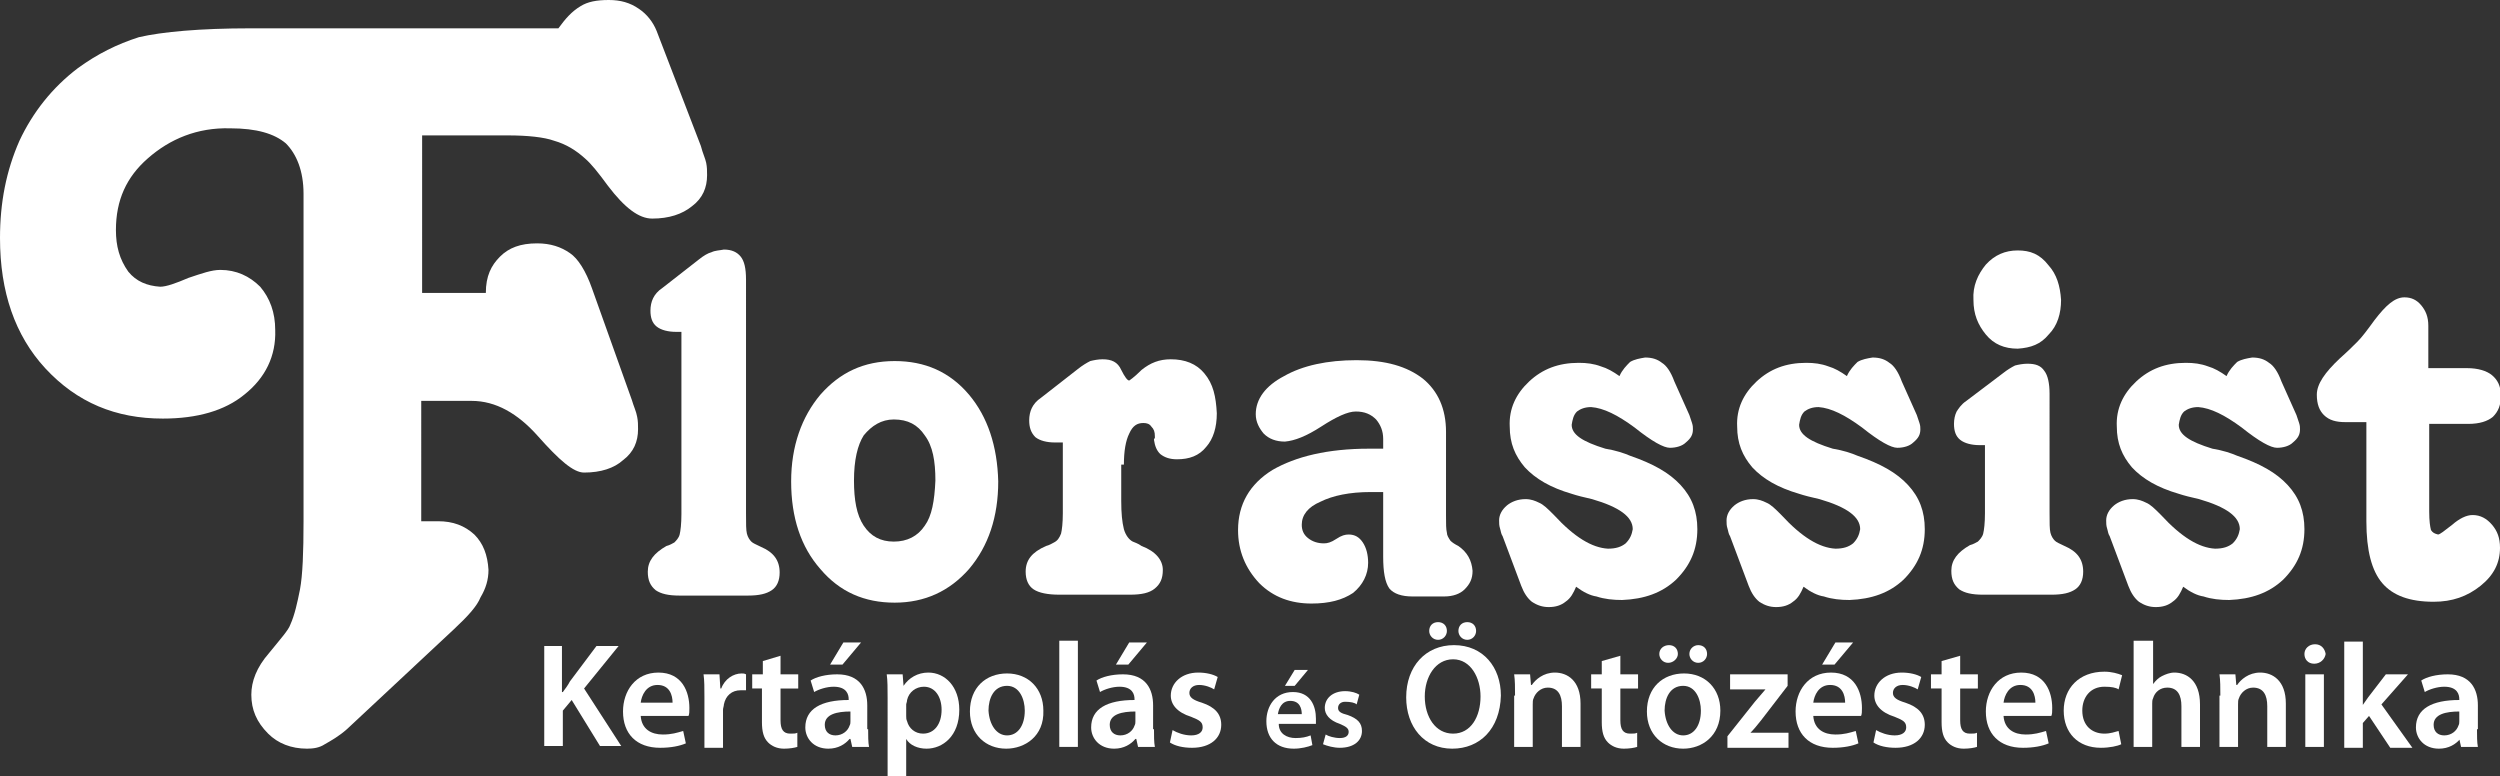 <?xml version="1.0" encoding="utf-8"?>
<!-- Generator: Adobe Illustrator 21.0.0, SVG Export Plug-In . SVG Version: 6.00 Build 0)  -->
<svg version="1.1" id="Layer_1" xmlns="http://www.w3.org/2000/svg" xmlns:xlink="http://www.w3.org/1999/xlink" x="0px" y="0px"
	 viewBox="0 0 282.5 87.7" style="enable-background:new 0 0 282.5 87.7;" xml:space="preserve">
<rect x="0" y="0" width="282.5" height="87.7" fill="#333333" stroke="none"/>
<style type="text/css">
	.st0{fill:#FFFFFF;}
</style>
<g>
	<path class="st0" d="M274.4,38.1v-1.3c0-1-0.3-1.7-0.8-2.3c-0.5-0.6-1.1-0.9-1.9-0.9c-1.1,0-2.1,0.9-3.4,2.6
		c-0.8,1.1-1.4,1.9-1.9,2.4c-0.5,0.5-1.1,1.1-2,1.9c-1.7,1.6-2.6,2.9-2.6,4.1c0,1.1,0.3,1.8,0.8,2.3c0.6,0.6,1.4,0.8,2.4,0.8h2.4
		v11.2c0,3.3,0.6,5.6,1.8,7c1.2,1.4,3.1,2.1,5.8,2.1c2.1,0,3.8-0.6,5.3-1.8c1.5-1.2,2.2-2.6,2.2-4.3c0-1.1-0.3-1.9-0.9-2.6
		c-0.6-0.7-1.3-1.1-2.2-1.1c-0.7,0-1.5,0.4-2.3,1.1c-0.9,0.7-1.4,1.1-1.6,1.1c-0.4-0.1-0.6-0.2-0.8-0.5c-0.1-0.4-0.2-1-0.2-2.1V47.9
		h4.4c1.3,0,2.2-0.3,2.8-0.8c0.6-0.6,0.9-1.3,0.9-2.4c0-1.1-0.4-1.8-1-2.3c-0.6-0.5-1.6-0.8-2.8-0.8h-4.4V38.1z"/>
	<path class="st0" d="M257.8,43.1c-0.4-1.1-0.9-1.8-1.4-2.1c-0.5-0.4-1.1-0.6-1.9-0.6c-0.6,0.1-1.2,0.2-1.7,0.5
		c-0.4,0.4-0.9,0.9-1.2,1.6c-0.7-0.5-1.4-0.9-2.1-1.1c-0.8-0.3-1.6-0.4-2.5-0.4c-2.3,0-4.1,0.7-5.6,2.1c-1.5,1.4-2.3,3.1-2.2,5.1
		c0,1.9,0.6,3.3,1.7,4.6c1.2,1.3,2.9,2.3,5.3,3c0.6,0.2,1.4,0.4,2.3,0.6c3.1,0.9,4.6,2,4.6,3.4c-0.1,0.6-0.3,1.1-0.8,1.6
		c-0.5,0.4-1.1,0.6-2,0.6c-1.8-0.1-3.8-1.3-6.1-3.8l-0.1-0.1c-0.6-0.6-1.1-1.1-1.6-1.3c-0.4-0.2-0.9-0.4-1.5-0.4
		c-0.9,0-1.6,0.3-2.1,0.7c-0.6,0.5-0.9,1.1-0.9,1.7c0,0.3,0,0.6,0.1,0.9c0.1,0.3,0.1,0.6,0.3,0.9l2.1,5.6c0.3,0.8,0.7,1.4,1.2,1.8
		c0.6,0.4,1.2,0.6,1.9,0.6c0.8,0,1.4-0.2,1.9-0.6c0.6-0.4,0.9-1,1.2-1.7c0.8,0.6,1.6,1,2.3,1.1c0.9,0.3,1.9,0.4,2.9,0.4
		c2.5-0.1,4.5-0.8,6.1-2.3c1.6-1.6,2.4-3.4,2.4-5.7c0-2-0.6-3.6-1.9-5c-1.3-1.4-3.1-2.4-5.7-3.3c-0.7-0.3-1.6-0.6-2.8-0.8
		c-2.6-0.8-3.8-1.6-3.8-2.7c0.1-0.6,0.2-1.1,0.6-1.5c0.4-0.3,0.9-0.5,1.6-0.5c1.4,0.1,3,0.9,4.9,2.3c2,1.6,3.3,2.3,4,2.3
		c0.7,0,1.4-0.2,1.8-0.6c0.6-0.5,0.8-0.9,0.8-1.5c0-0.2,0-0.4-0.1-0.7c-0.1-0.3-0.2-0.6-0.3-0.9L257.8,43.1z"/>
	<path class="st0" d="M228,28.3c-1.4,0-2.6,0.5-3.6,1.6c-0.9,1.1-1.5,2.4-1.4,4c0,1.6,0.5,2.8,1.4,3.9c0.9,1.1,2.1,1.6,3.6,1.6
		c1.5-0.1,2.6-0.5,3.5-1.6c1-1,1.4-2.4,1.4-3.9c-0.1-1.6-0.5-2.9-1.4-3.9C230.5,28.7,229.4,28.3,228,28.3"/>
	<path class="st0" d="M231.6,44.5c0-1.2-0.2-2.1-0.6-2.6c-0.4-0.6-1-0.8-1.9-0.8c-0.5,0-1,0.1-1.4,0.2c-0.4,0.2-0.9,0.5-1.4,0.9
		l-4.1,3.1c-0.6,0.4-0.9,0.9-1.1,1.2c-0.2,0.4-0.3,0.9-0.3,1.4c0,0.8,0.2,1.4,0.7,1.8c0.5,0.4,1.3,0.6,2.2,0.6h0.6v7.7
		c0,1.1-0.1,1.9-0.2,2.3c-0.1,0.4-0.4,0.7-0.6,0.9c-0.2,0.1-0.5,0.3-0.9,0.4c-1.4,0.8-2.1,1.7-2.1,2.9c0,1,0.3,1.6,0.9,2.1
		c0.6,0.4,1.4,0.6,2.7,0.6h7.7c1.3,0,2.1-0.2,2.7-0.6c0.6-0.4,0.9-1.1,0.9-2c0-1.4-0.7-2.3-2.1-2.9c-0.6-0.3-0.9-0.4-1.1-0.6
		c-0.2-0.2-0.4-0.5-0.5-0.9c-0.1-0.4-0.1-1.1-0.1-2.3V44.5z"/>
	<path class="st0" d="M214.9,43.1c-0.4-1.1-0.9-1.8-1.4-2.1c-0.5-0.4-1.1-0.6-1.9-0.6c-0.6,0.1-1.2,0.2-1.7,0.5
		c-0.4,0.4-0.9,0.9-1.2,1.6c-0.7-0.5-1.4-0.9-2.1-1.1c-0.8-0.3-1.6-0.4-2.5-0.4c-2.3,0-4.1,0.7-5.6,2.1c-1.5,1.4-2.3,3.1-2.2,5.1
		c0,1.9,0.6,3.3,1.7,4.6c1.2,1.3,2.9,2.3,5.3,3c0.6,0.2,1.4,0.4,2.3,0.6c3.1,0.9,4.6,2,4.6,3.4c-0.1,0.6-0.3,1.1-0.8,1.6
		c-0.5,0.4-1.1,0.6-2,0.6c-1.8-0.1-3.8-1.3-6.1-3.8l-0.1-0.1c-0.6-0.6-1.1-1.1-1.6-1.3c-0.4-0.2-0.9-0.4-1.5-0.4
		c-0.9,0-1.6,0.3-2.1,0.7c-0.6,0.5-0.9,1.1-0.9,1.7c0,0.3,0,0.6,0.1,0.9c0.1,0.3,0.1,0.6,0.3,0.9l2.1,5.6c0.3,0.8,0.7,1.4,1.2,1.8
		c0.6,0.4,1.2,0.6,1.9,0.6c0.8,0,1.4-0.2,1.9-0.6c0.6-0.4,0.9-1,1.2-1.7c0.8,0.6,1.6,1,2.3,1.1c0.9,0.3,1.9,0.4,2.9,0.4
		c2.5-0.1,4.5-0.8,6.1-2.3c1.6-1.6,2.4-3.4,2.4-5.7c0-2-0.6-3.6-1.9-5c-1.3-1.4-3.1-2.4-5.7-3.3c-0.7-0.3-1.6-0.6-2.8-0.8
		c-2.6-0.8-3.8-1.6-3.8-2.7c0.1-0.6,0.2-1.1,0.6-1.5c0.4-0.3,0.9-0.5,1.6-0.5c1.4,0.1,3,0.9,4.9,2.3c2,1.6,3.3,2.3,4,2.3
		c0.7,0,1.4-0.2,1.8-0.6c0.6-0.5,0.8-0.9,0.8-1.5c0-0.2,0-0.4-0.1-0.7c-0.1-0.3-0.2-0.6-0.3-0.9L214.9,43.1z"/>
	<path class="st0" d="M189.2,43.1c-0.4-1.1-0.9-1.8-1.4-2.1c-0.5-0.4-1.1-0.6-1.9-0.6c-0.6,0.1-1.2,0.2-1.7,0.5
		c-0.4,0.4-0.9,0.9-1.2,1.6c-0.7-0.5-1.4-0.9-2.1-1.1c-0.8-0.3-1.6-0.4-2.5-0.4c-2.3,0-4.1,0.7-5.6,2.1c-1.5,1.4-2.3,3.1-2.2,5.1
		c0,1.9,0.6,3.3,1.7,4.6c1.2,1.3,2.9,2.3,5.3,3c0.6,0.2,1.4,0.4,2.3,0.6c3.1,0.9,4.6,2,4.6,3.4c-0.1,0.6-0.3,1.1-0.8,1.6
		c-0.5,0.4-1.1,0.6-2,0.6c-1.8-0.1-3.8-1.3-6.1-3.8l-0.1-0.1c-0.6-0.6-1.1-1.1-1.6-1.3c-0.4-0.2-0.9-0.4-1.5-0.4
		c-0.9,0-1.6,0.3-2.1,0.7c-0.6,0.5-0.9,1.1-0.9,1.7c0,0.3,0,0.6,0.1,0.9c0.1,0.3,0.1,0.6,0.3,0.9l2.1,5.6c0.3,0.8,0.7,1.4,1.2,1.8
		c0.6,0.4,1.2,0.6,1.9,0.6c0.8,0,1.4-0.2,1.9-0.6c0.6-0.4,0.9-1,1.2-1.7c0.8,0.6,1.6,1,2.3,1.1c0.9,0.3,1.9,0.4,2.9,0.4
		c2.5-0.1,4.5-0.8,6.1-2.3c1.6-1.6,2.4-3.4,2.4-5.7c0-2-0.6-3.6-1.9-5c-1.3-1.4-3.1-2.4-5.7-3.3c-0.7-0.3-1.6-0.6-2.8-0.8
		c-2.6-0.8-3.8-1.6-3.8-2.7c0.1-0.6,0.2-1.1,0.6-1.5c0.4-0.3,0.9-0.5,1.6-0.5c1.4,0.1,3,0.9,4.9,2.3c2,1.6,3.3,2.3,4,2.3
		s1.4-0.2,1.8-0.6c0.6-0.5,0.8-0.9,0.8-1.5c0-0.2,0-0.4-0.1-0.7c-0.1-0.3-0.2-0.6-0.3-0.9L189.2,43.1z"/>
	<path class="st0" d="M163.4,48.8c0-2.6-0.9-4.6-2.6-6c-1.8-1.4-4.2-2.1-7.5-2.1c-3.3,0-6.1,0.6-8.2,1.8c-2.1,1.1-3.2,2.6-3.2,4.3
		c0,0.9,0.4,1.6,0.9,2.2c0.6,0.6,1.4,0.9,2.4,0.9c1.1-0.1,2.4-0.6,4.1-1.7c1.7-1.1,3-1.7,3.9-1.7c1,0,1.7,0.3,2.3,0.9
		c0.5,0.6,0.8,1.3,0.8,2.2v1.1h-1.6c-4.7,0-8.3,0.9-10.9,2.4c-2.6,1.6-3.9,3.9-3.9,6.8c0,2.3,0.8,4.3,2.4,6c1.6,1.6,3.6,2.3,5.9,2.3
		c2,0,3.5-0.4,4.7-1.2c1.1-0.9,1.7-2.1,1.7-3.4c0-0.9-0.2-1.7-0.6-2.3c-0.4-0.6-0.9-0.9-1.6-0.9c-0.4,0-0.8,0.1-1.4,0.5
		c-0.6,0.4-1,0.5-1.4,0.5c-0.7,0-1.3-0.2-1.8-0.6c-0.5-0.4-0.7-0.9-0.7-1.5c0-1.1,0.7-2,2.1-2.6c1.4-0.7,3.3-1.1,5.7-1.1h1.4v7.3
		c0,1.7,0.2,2.9,0.7,3.6c0.5,0.6,1.4,0.9,2.6,0.9h3.6c1,0,1.8-0.3,2.3-0.8c0.6-0.6,0.9-1.2,0.9-2.1c-0.1-1.2-0.6-2.1-1.6-2.8
		c-0.4-0.2-0.7-0.4-0.9-0.6c-0.2-0.3-0.4-0.6-0.4-0.9c-0.1-0.4-0.1-1-0.1-1.9V48.8z"/>
	<path class="st0" d="M127,52.5c0-1.5,0.2-2.7,0.6-3.5c0.4-0.9,0.9-1.2,1.6-1.2c0.4,0,0.7,0.1,0.9,0.4c0.3,0.3,0.4,0.6,0.4,1.1v0.2
		c-0.1,0.1-0.1,0.1-0.1,0.2c0.1,0.7,0.3,1.2,0.7,1.6c0.5,0.4,1.1,0.6,1.9,0.6c1.4,0,2.5-0.4,3.3-1.4c0.8-0.9,1.2-2.2,1.2-3.8
		c-0.1-1.9-0.4-3.3-1.4-4.5c-0.9-1.1-2.2-1.6-3.8-1.6c-1.3,0-2.3,0.4-3.3,1.2c-0.9,0.9-1.4,1.2-1.4,1.2c-0.2,0-0.5-0.4-0.9-1.2
		c-0.4-0.9-1.1-1.2-2.1-1.2c-0.5,0-1,0.1-1.4,0.2c-0.4,0.2-0.9,0.5-1.4,0.9l-4.1,3.2c-0.6,0.4-0.9,0.8-1.1,1.2
		c-0.2,0.4-0.3,0.9-0.3,1.4c0,0.8,0.2,1.4,0.7,1.9c0.5,0.4,1.3,0.6,2.2,0.6h0.9v8c0,1.1-0.1,1.9-0.2,2.3c-0.2,0.5-0.4,0.8-0.8,1
		c-0.2,0.1-0.5,0.3-0.9,0.4c-1.6,0.7-2.3,1.6-2.3,2.9c0,0.9,0.3,1.6,0.9,2c0.6,0.4,1.6,0.6,2.9,0.6h8c1.3,0,2.2-0.2,2.8-0.7
		c0.6-0.5,0.9-1.1,0.9-2.1c0-1.1-0.8-2.1-2.4-2.7c-0.4-0.3-0.8-0.4-1-0.5c-0.4-0.2-0.8-0.7-1-1.4c-0.2-0.8-0.3-1.8-0.3-3.2V52.5z"/>
	<path class="st0" d="M109.5,44.6c-2.2-2.6-5-3.8-8.4-3.8c-3.5,0-6.2,1.3-8.4,3.8c-2.1,2.5-3.3,5.8-3.3,9.8c0,4.1,1.1,7.4,3.3,9.9
		c2.2,2.6,5,3.8,8.4,3.8c3.4,0,6.2-1.3,8.4-3.8c2.2-2.6,3.3-5.9,3.3-9.9C112.7,50.4,111.6,47.1,109.5,44.6z M104.5,59.4
		c-0.8,1.2-2,1.8-3.5,1.8c-1.5,0-2.6-0.6-3.4-1.8c-0.8-1.2-1.1-2.9-1.1-5.1c0-2.3,0.4-4,1.1-5.1c0.9-1.1,2-1.8,3.4-1.8
		c1.6,0,2.7,0.6,3.5,1.8c0.9,1.2,1.2,2.9,1.2,5.1C105.6,56.6,105.3,58.3,104.5,59.4z"/>
	<path class="st0" d="M84.3,31.6c0-1.3-0.2-2.1-0.6-2.6c-0.4-0.5-1-0.8-1.9-0.8c-0.5,0.1-1,0.1-1.4,0.3c-0.4,0.1-0.9,0.4-1.4,0.8
		l-4.1,3.2c-0.6,0.4-0.9,0.8-1.1,1.2c-0.2,0.4-0.3,0.9-0.3,1.4c0,0.8,0.2,1.4,0.7,1.8c0.5,0.4,1.3,0.6,2.2,0.6h0.6v20.6
		c0,1.1-0.1,1.9-0.2,2.3c-0.1,0.4-0.4,0.7-0.6,0.9c-0.2,0.1-0.5,0.3-0.9,0.4c-1.4,0.8-2.1,1.7-2.1,2.9c0,1,0.3,1.6,0.9,2.1
		c0.6,0.4,1.4,0.6,2.7,0.6h7.7c1.3,0,2.1-0.2,2.7-0.6c0.6-0.4,0.9-1.1,0.9-2c0-1.4-0.7-2.3-2.1-2.9c-0.6-0.3-0.9-0.4-1.1-0.6
		c-0.2-0.2-0.4-0.5-0.5-0.9c-0.1-0.4-0.1-1.1-0.1-2.3V31.6z"/>
	<path class="st0" d="M74.2,3.5c-0.4-1-1.1-1.9-2-2.5c-1-0.7-2.1-1-3.4-1c-1.4,0-2.4,0.2-3.2,0.7c-1,0.6-1.7,1.4-2.5,2.5H29.7h-1.4
		c-5.7,0-10,0.4-12.6,1C13.2,5,11,6.1,8.8,7.7c-2.9,2.2-5.1,5-6.6,8.2c-1.5,3.4-2.2,7-2.2,11c0,6.1,1.7,11,5.1,14.7
		c3.6,3.9,8,5.7,13.3,5.7c3.9,0,7-0.9,9.2-2.7c2.4-1.9,3.6-4.4,3.5-7.3c0-2-0.6-3.6-1.7-4.9c-1.2-1.2-2.7-1.9-4.5-1.9
		c-1,0-2.1,0.4-3.6,0.9c-1.4,0.6-2.5,1-3.2,1c-1.5-0.1-2.7-0.6-3.6-1.7c-1-1.4-1.4-2.9-1.4-4.7c0-3.4,1.2-6,3.6-8.1
		c2.5-2.2,5.6-3.5,9.3-3.4c3,0,5,0.6,6.3,1.7c1.2,1.2,2,3.1,2,5.7v37c0,3.5-0.1,6.1-0.4,7.7c-0.3,1.5-0.6,2.9-1.1,4
		c-0.2,0.6-1.1,1.6-2.4,3.2c-1.4,1.6-2,3.2-2,4.7c0,1.7,0.6,3.1,1.9,4.4c1.1,1.1,2.6,1.7,4.4,1.7c0.7,0,1.4-0.1,2-0.5
		c0.7-0.4,1.6-0.9,2.5-1.7l12.1-11.3c1.6-1.5,2.6-2.6,3-3.6c0.6-1,0.9-2,0.9-3.1c-0.1-1.7-0.6-3-1.6-4c-1.1-1-2.4-1.5-4.1-1.5h-1.9
		V45.3h5.7c2.7,0,5.2,1.4,7.5,4c2.4,2.7,4,4.1,5.2,4.1c1.9,0,3.4-0.5,4.4-1.4c1.2-0.9,1.7-2.1,1.7-3.5c0-0.5,0-0.9-0.1-1.4
		c-0.1-0.6-0.4-1.2-0.6-1.9l-4.5-12.6c-0.7-2-1.6-3.4-2.5-4c-1-0.7-2.2-1.1-3.7-1.1c-1.9,0-3.2,0.5-4.2,1.5c-1,1-1.6,2.2-1.6,4.1
		h-7.2V15.3h9.7c2.2,0,4.1,0.2,5.2,0.6c1.4,0.4,2.5,1.1,3.5,2c0.7,0.6,1.5,1.6,2.6,3.1c1.9,2.5,3.5,3.7,5,3.7c1.9,0,3.4-0.5,4.5-1.4
		c1.2-0.9,1.7-2.1,1.7-3.5c0-0.5,0-0.9-0.1-1.4c-0.1-0.5-0.4-1.1-0.6-1.9L74.2,3.5z"/>
	<g>
		<path class="st0" d="M61.4,73h2.1v5.2h0.1c0.3-0.4,0.6-0.8,0.8-1.2l3-4h2.5l-3.9,4.8l4.2,6.5h-2.4l-3.2-5.2l-1,1.2v4h-2.1V73z"/>
		<path class="st0" d="M72.4,80.9c0.1,1.5,1.2,2.1,2.5,2.1c1,0,1.6-0.2,2.3-0.4l0.3,1.4c-0.7,0.3-1.7,0.5-2.9,0.5
			c-2.7,0-4.2-1.6-4.2-4.1c0-2.3,1.4-4.4,4-4.4c2.7,0,3.5,2.2,3.5,4c0,0.4,0,0.7-0.1,0.9H72.4z M76,79.4c0-0.8-0.3-2-1.7-2
			c-1.3,0-1.8,1.2-1.9,2H76z"/>
		<path class="st0" d="M79.6,78.8c0-1.1,0-1.9-0.1-2.6h1.8l0.1,1.6h0.1c0.4-1.1,1.4-1.7,2.3-1.7c0.2,0,0.3,0,0.5,0.1V78
			c-0.2,0-0.4,0-0.6,0c-1,0-1.7,0.6-1.9,1.6c0,0.2-0.1,0.4-0.1,0.6v4.3h-2.1V78.8z"/>
		<path class="st0" d="M88.2,74.1v2.1h2v1.6h-2v3.6c0,1,0.3,1.5,1.1,1.5c0.4,0,0.6,0,0.8-0.1l0,1.6c-0.3,0.1-0.9,0.2-1.5,0.2
			c-0.8,0-1.4-0.3-1.8-0.7c-0.5-0.5-0.7-1.2-0.7-2.3v-3.8H85v-1.6h1.2v-1.5L88.2,74.1z"/>
		<path class="st0" d="M98.1,82.4c0,0.7,0,1.5,0.1,2h-1.9l-0.2-0.9h-0.1c-0.5,0.6-1.3,1.1-2.4,1.1c-1.7,0-2.6-1.2-2.6-2.4
			c0-2.1,1.8-3.1,4.9-3.1v-0.1c0-0.5-0.2-1.4-1.7-1.4c-0.8,0-1.7,0.3-2.2,0.6l-0.4-1.3c0.6-0.4,1.7-0.7,3-0.7c2.6,0,3.4,1.7,3.4,3.5
			V82.4z M96.1,80.4c-1.5,0-2.9,0.3-2.9,1.5c0,0.8,0.5,1.2,1.2,1.2c0.8,0,1.4-0.5,1.6-1.1c0.1-0.2,0.1-0.3,0.1-0.5V80.4z M97.3,72.6
			l-2.1,2.5h-1.4l1.5-2.5H97.3z"/>
		<path class="st0" d="M100.3,78.9c0-1.1,0-2-0.1-2.7h1.8l0.1,1.3h0c0.6-0.9,1.6-1.5,2.8-1.5c1.9,0,3.5,1.6,3.5,4.2
			c0,3-1.9,4.4-3.7,4.4c-1,0-1.9-0.4-2.3-1.1h0v4.2h-2.1V78.9z M102.4,80.9c0,0.2,0,0.4,0.1,0.6c0.2,0.8,0.9,1.4,1.8,1.4
			c1.3,0,2.1-1.1,2.1-2.7c0-1.4-0.7-2.6-2-2.6c-0.9,0-1.7,0.6-1.9,1.5c0,0.2-0.1,0.4-0.1,0.5V80.9z"/>
		<path class="st0" d="M113.7,84.6c-2.3,0-4.1-1.6-4.1-4.2c0-2.7,1.8-4.3,4.2-4.3c2.4,0,4.1,1.7,4.1,4.2
			C118,83.2,115.8,84.6,113.7,84.6L113.7,84.6z M113.8,83.1c1.2,0,2-1.1,2-2.8c0-1.3-0.6-2.8-2-2.8c-1.5,0-2.1,1.4-2.1,2.8
			C111.8,81.9,112.6,83.1,113.8,83.1L113.8,83.1z"/>
		<path class="st0" d="M119.7,72.4h2.1v12h-2.1V72.4z"/>
		<path class="st0" d="M130.4,82.4c0,0.7,0,1.5,0.1,2h-1.9l-0.2-0.9h-0.1c-0.5,0.6-1.3,1.1-2.4,1.1c-1.7,0-2.6-1.2-2.6-2.4
			c0-2.1,1.8-3.1,4.9-3.1v-0.1c0-0.5-0.2-1.4-1.7-1.4c-0.8,0-1.7,0.3-2.2,0.6l-0.4-1.3c0.6-0.4,1.7-0.7,3-0.7c2.6,0,3.4,1.7,3.4,3.5
			V82.4z M128.3,80.4c-1.5,0-2.9,0.3-2.9,1.5c0,0.8,0.5,1.2,1.2,1.2c0.8,0,1.4-0.5,1.6-1.1c0.1-0.2,0.1-0.3,0.1-0.5V80.4z
			 M129.6,72.6l-2.1,2.5h-1.4l1.5-2.5H129.6z"/>
		<path class="st0" d="M132.5,82.5c0.5,0.3,1.3,0.6,2.1,0.6c0.9,0,1.3-0.4,1.3-0.9c0-0.6-0.3-0.8-1.3-1.2c-1.6-0.5-2.3-1.4-2.3-2.4
			c0-1.4,1.2-2.6,3.1-2.6c0.9,0,1.7,0.2,2.2,0.5l-0.4,1.4c-0.3-0.2-1-0.5-1.7-0.5c-0.7,0-1.1,0.4-1.1,0.9c0,0.5,0.4,0.8,1.4,1.1
			c1.5,0.5,2.2,1.3,2.2,2.5c0,1.5-1.2,2.6-3.3,2.6c-1,0-1.9-0.2-2.5-0.6L132.5,82.5z"/>
		<path class="st0" d="M144.5,81.8c0,1.1,0.9,1.6,1.9,1.6c0.7,0,1.2-0.1,1.7-0.3l0.2,1.1c-0.5,0.2-1.3,0.4-2.1,0.4
			c-2,0-3.1-1.2-3.1-3.1c0-1.7,1-3.3,3-3.3c2,0,2.6,1.6,2.6,3c0,0.3,0,0.5,0,0.6H144.5z M147.1,80.7c0-0.6-0.2-1.5-1.3-1.5
			c-1,0-1.3,0.9-1.4,1.5H147.1z M147.8,75.7l-1.5,1.8h-1.1l1.1-1.8H147.8z"/>
		<path class="st0" d="M149.8,83c0.3,0.2,1,0.4,1.6,0.4c0.7,0,1-0.3,1-0.7c0-0.4-0.3-0.6-1-0.9c-1.2-0.4-1.7-1.1-1.7-1.8
			c0-1.1,0.9-1.9,2.3-1.9c0.7,0,1.3,0.2,1.6,0.4l-0.3,1.1c-0.2-0.2-0.7-0.3-1.3-0.3c-0.5,0-0.8,0.3-0.8,0.7c0,0.4,0.3,0.6,1.1,0.8
			c1.1,0.4,1.6,0.9,1.6,1.8c0,1.1-0.9,1.9-2.5,1.9c-0.7,0-1.4-0.2-1.9-0.4L149.8,83z"/>
		<path class="st0" d="M164.1,84.6c-3.2,0-5.2-2.5-5.2-5.8c0-3.5,2.2-5.9,5.4-5.9c3.3,0,5.3,2.5,5.3,5.7
			C169.5,82.4,167.2,84.6,164.1,84.6L164.1,84.6z M164.2,82.9c2,0,3.1-1.9,3.1-4.2c0-2.1-1.1-4.2-3.1-4.2s-3.2,2-3.2,4.2
			C161,81,162.2,82.9,164.2,82.9L164.2,82.9z M162.5,72.3c-0.6,0-1-0.5-1-1c0-0.6,0.4-1,1-1c0.6,0,1,0.4,1,1
			C163.5,71.8,163.1,72.3,162.5,72.3L162.5,72.3z M165.8,72.3c-0.6,0-1-0.5-1-1c0-0.6,0.4-1,1-1c0.6,0,1,0.4,1,1
			C166.8,71.8,166.4,72.3,165.8,72.3L165.8,72.3z"/>
		<path class="st0" d="M171.2,78.6c0-0.9,0-1.7-0.1-2.4h1.8l0.1,1.2h0.1c0.4-0.6,1.3-1.4,2.6-1.4c1.4,0,2.9,0.9,2.9,3.5v4.9h-2.1
			v-4.6c0-1.2-0.4-2.1-1.6-2.1c-0.8,0-1.4,0.6-1.6,1.2c-0.1,0.2-0.1,0.4-0.1,0.7v4.8h-2.1V78.6z"/>
		<path class="st0" d="M183.1,74.1v2.1h2v1.6h-2v3.6c0,1,0.3,1.5,1.1,1.5c0.4,0,0.6,0,0.8-0.1l0,1.6c-0.3,0.1-0.9,0.2-1.5,0.2
			c-0.8,0-1.4-0.3-1.8-0.7c-0.5-0.5-0.7-1.2-0.7-2.3v-3.8h-1.2v-1.6h1.2v-1.5L183.1,74.1z"/>
		<path class="st0" d="M190.2,84.6c-2.3,0-4.1-1.6-4.1-4.2c0-2.7,1.8-4.3,4.2-4.3c2.4,0,4.1,1.7,4.1,4.2
			C194.4,83.2,192.3,84.6,190.2,84.6L190.2,84.6z M188.5,74.9c-0.6,0-1-0.5-1-1c0-0.6,0.5-1,1.1-1c0.6,0,1,0.4,1,1
			C189.6,74.4,189.1,74.9,188.5,74.9L188.5,74.9z M190.2,83.1c1.2,0,2-1.1,2-2.8c0-1.3-0.6-2.8-2-2.8c-1.5,0-2.1,1.4-2.1,2.8
			C188.2,81.9,189,83.1,190.2,83.1L190.2,83.1z M191.9,74.9c-0.6,0-1-0.5-1-1c0-0.6,0.5-1,1-1c0.6,0,1,0.4,1,1
			C192.9,74.4,192.5,74.9,191.9,74.9L191.9,74.9z"/>
		<path class="st0" d="M195.2,83.2l3.1-3.9c0.4-0.5,0.8-0.9,1.2-1.4v0h-4v-1.7h6.5v1.3l-3,3.9c-0.4,0.5-0.8,1-1.2,1.4v0h4.3v1.7
			h-6.9V83.2z"/>
		<path class="st0" d="M204.9,80.9c0.1,1.5,1.2,2.1,2.5,2.1c1,0,1.6-0.2,2.3-0.4L210,84c-0.7,0.3-1.7,0.5-2.9,0.5
			c-2.7,0-4.2-1.6-4.2-4.1c0-2.3,1.4-4.4,4-4.4c2.7,0,3.5,2.2,3.5,4c0,0.4,0,0.7-0.1,0.9H204.9z M208.5,79.4c0-0.8-0.3-2-1.7-2
			c-1.3,0-1.8,1.2-1.9,2H208.5z M209.4,72.6l-2.1,2.5h-1.4l1.5-2.5H209.4z"/>
		<path class="st0" d="M212,82.5c0.5,0.3,1.3,0.6,2.1,0.6c0.9,0,1.3-0.4,1.3-0.9c0-0.6-0.3-0.8-1.3-1.2c-1.6-0.5-2.3-1.4-2.3-2.4
			c0-1.4,1.2-2.6,3.1-2.6c0.9,0,1.7,0.2,2.2,0.5l-0.4,1.4c-0.3-0.2-1-0.5-1.7-0.5c-0.7,0-1.1,0.4-1.1,0.9c0,0.5,0.4,0.8,1.4,1.1
			c1.5,0.5,2.2,1.3,2.2,2.5c0,1.5-1.2,2.6-3.3,2.6c-1,0-1.9-0.2-2.5-0.6L212,82.5z"/>
		<path class="st0" d="M221.5,74.1v2.1h2v1.6h-2v3.6c0,1,0.3,1.5,1.1,1.5c0.4,0,0.6,0,0.8-0.1l0,1.6c-0.3,0.1-0.9,0.2-1.5,0.2
			c-0.8,0-1.4-0.3-1.8-0.7c-0.5-0.5-0.7-1.2-0.7-2.3v-3.8h-1.2v-1.6h1.2v-1.5L221.5,74.1z"/>
		<path class="st0" d="M226.4,80.9c0.1,1.5,1.2,2.1,2.5,2.1c1,0,1.6-0.2,2.3-0.4l0.3,1.4c-0.7,0.3-1.7,0.5-2.9,0.5
			c-2.7,0-4.2-1.6-4.2-4.1c0-2.3,1.4-4.4,4-4.4c2.7,0,3.5,2.2,3.5,4c0,0.4,0,0.7-0.1,0.9H226.4z M230,79.4c0-0.8-0.3-2-1.7-2
			c-1.3,0-1.8,1.2-1.9,2H230z"/>
		<path class="st0" d="M239.7,84.1c-0.4,0.2-1.3,0.4-2.3,0.4c-2.6,0-4.2-1.7-4.2-4.2c0-2.5,1.7-4.4,4.6-4.4c0.8,0,1.5,0.2,2,0.4
			l-0.4,1.6c-0.3-0.2-0.8-0.3-1.6-0.3c-1.6,0-2.5,1.2-2.5,2.7c0,1.7,1.1,2.6,2.5,2.6c0.7,0,1.2-0.2,1.6-0.3L239.7,84.1z"/>
		<path class="st0" d="M241.2,72.4h2.1v4.9h0c0.3-0.4,0.6-0.7,1-0.9c0.4-0.2,0.9-0.4,1.4-0.4c1.4,0,2.9,0.9,2.9,3.6v4.8h-2.1v-4.6
			c0-1.2-0.4-2.1-1.6-2.1c-0.8,0-1.4,0.5-1.6,1.2c-0.1,0.2-0.1,0.4-0.1,0.6v4.9h-2.1V72.4z"/>
		<path class="st0" d="M250.9,78.6c0-0.9,0-1.7-0.1-2.4h1.8l0.1,1.2h0.1c0.4-0.6,1.3-1.4,2.6-1.4c1.4,0,2.9,0.9,2.9,3.5v4.9h-2.1
			v-4.6c0-1.2-0.4-2.1-1.6-2.1c-0.8,0-1.4,0.6-1.6,1.2c-0.1,0.2-0.1,0.4-0.1,0.7v4.8h-2.1V78.6z"/>
		<path class="st0" d="M261.5,75c-0.7,0-1.1-0.5-1.1-1.1c0-0.6,0.5-1.1,1.2-1.1c0.7,0,1.1,0.5,1.2,1.1C262.7,74.5,262.2,75,261.5,75
			L261.5,75z M260.5,84.4v-8.2h2.1v8.2H260.5z"/>
		<path class="st0" d="M266.9,79.8L266.9,79.8c0.2-0.3,0.5-0.7,0.7-1l2-2.6h2.5l-3,3.4l3.5,4.9h-2.5l-2.4-3.6l-0.7,0.8v2.8h-2.1v-12
			h2.1V79.8z"/>
		<path class="st0" d="M279.9,82.4c0,0.7,0,1.5,0.1,2h-1.9l-0.2-0.9H278c-0.5,0.6-1.3,1.1-2.4,1.1c-1.7,0-2.6-1.2-2.6-2.4
			c0-2.1,1.8-3.1,4.9-3.1v-0.1c0-0.5-0.2-1.4-1.7-1.4c-0.8,0-1.7,0.3-2.2,0.6l-0.4-1.3c0.6-0.4,1.7-0.7,3-0.7c2.6,0,3.4,1.7,3.4,3.5
			V82.4z M277.9,80.4c-1.5,0-2.9,0.3-2.9,1.5c0,0.8,0.5,1.2,1.2,1.2c0.8,0,1.4-0.5,1.6-1.1c0.1-0.2,0.1-0.3,0.1-0.5V80.4z"/>
	</g>
</g>
</svg>
